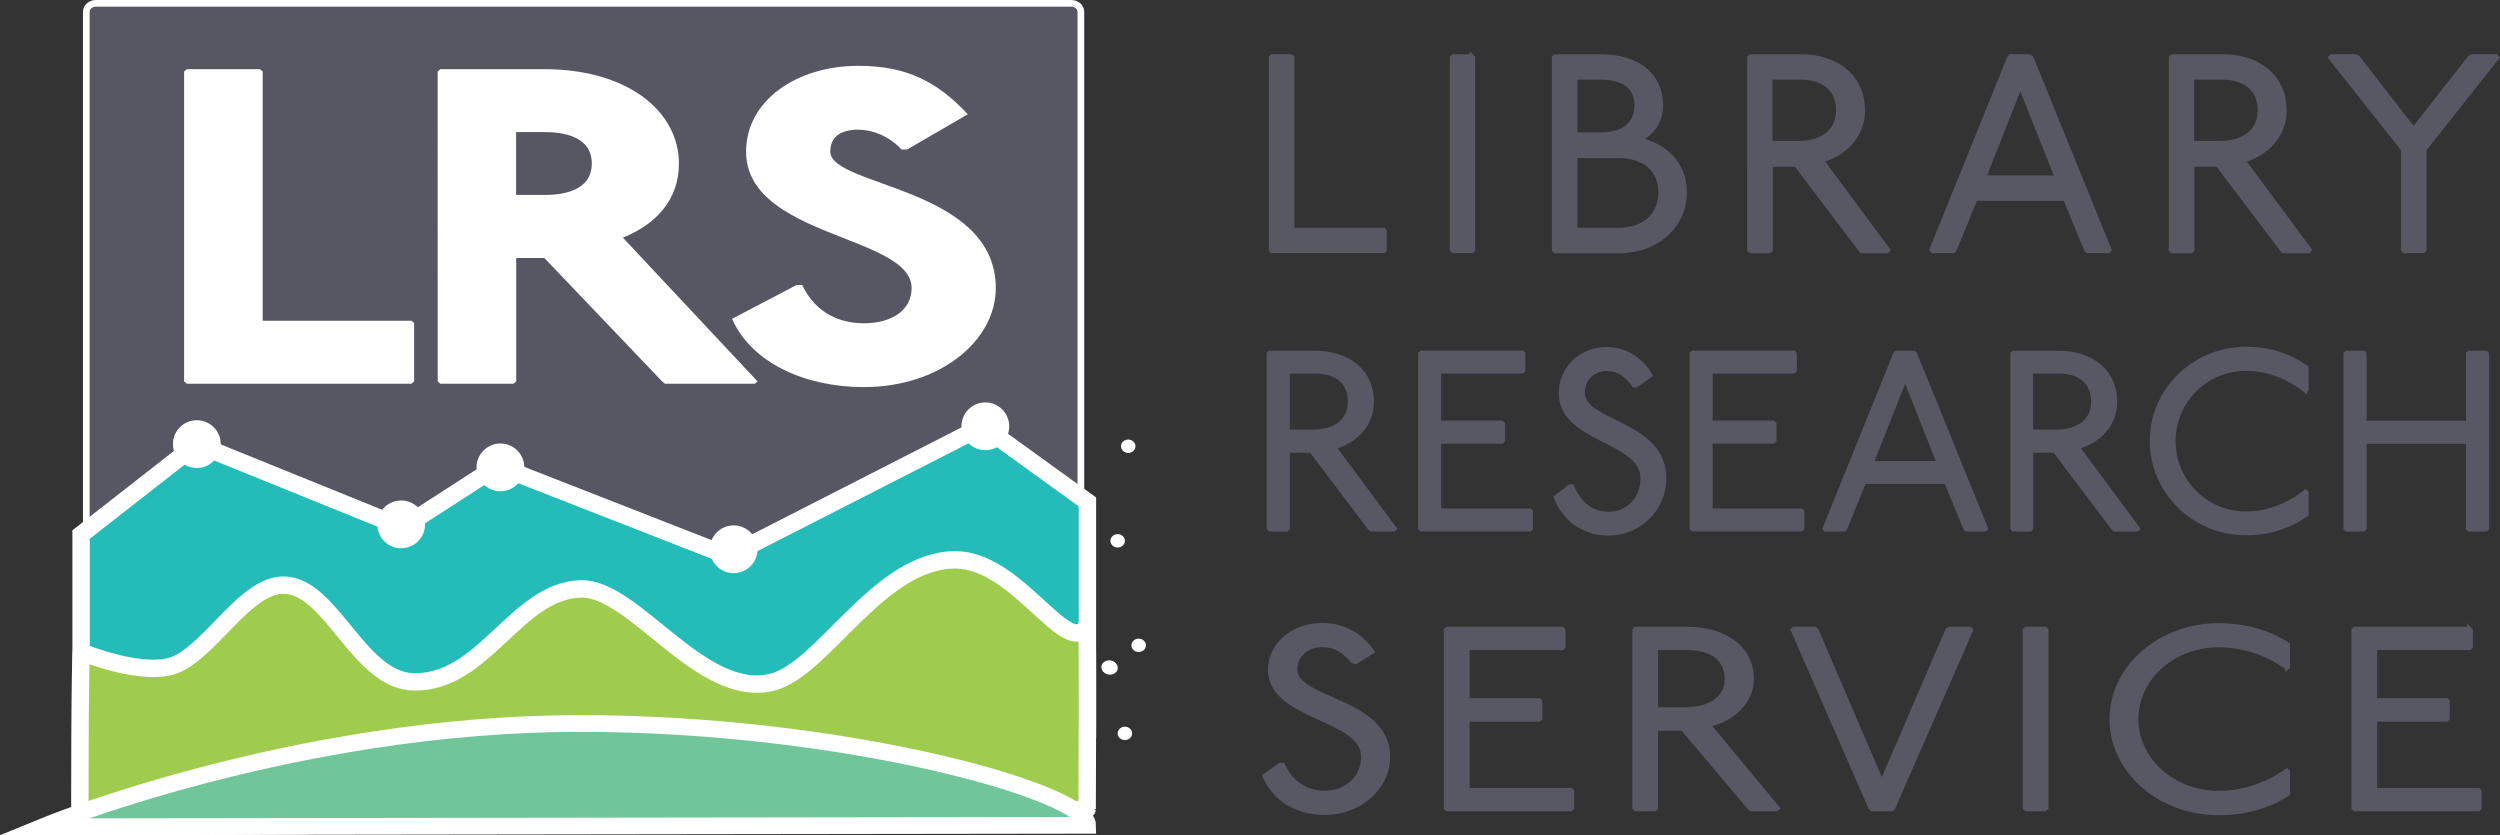 <?xml version="1.0" encoding="utf-8"?>
<svg viewBox="0 0 186.84 62.43" xmlns="http://www.w3.org/2000/svg">
  <rect x="0" y="0" width="186.84" height="62.43" fill="#333333" stroke="none"/>
  <defs>
    <style>.cls-1,.cls-2{fill:#fff;}.cls-3{fill:#575764;stroke-width:.5px;}.cls-3,.cls-4,.cls-5,.cls-2,.cls-6,.cls-7,.cls-8{stroke-miterlimit:10;}.cls-3,.cls-2,.cls-6,.cls-7,.cls-8{stroke:#fff;}.cls-4{stroke-width:.3px;}.cls-4,.cls-5{fill:#585864;stroke:#585864;}.cls-5{stroke-width:.25px;}.cls-2{stroke-width:.75px;}.cls-6{fill:#23bcb8;}.cls-6,.cls-8{stroke-width:1.3px;}.cls-7{fill:#71c59b;stroke-width:1.25px;}.cls-8{fill:#a0cc4d;}</style>
  </defs>
  <ellipse class="cls-1" cx="85.1" cy="48.23" rx=".54" ry=".5"/>
  <ellipse class="cls-1" cx="84.07" cy="54.81" rx=".54" ry=".5"/>
  <ellipse class="cls-1" cx="82.95" cy="49.92" rx=".59" ry=".5"/>
  <ellipse class="cls-1" cx="84.32" cy="33.35" rx=".54" ry=".5"/>
  <ellipse class="cls-1" cx="83.53" cy="40.42" rx=".54" ry=".5"/>
  <path class="cls-3" d="M80.42,61.78s-74.99,0-73.97-.29V.88c0-.35,.32-.63,.72-.63H80.06c.4,0,.72,.28,.72,.63V61.49c0,.16-.16,.29-.35,.29Z"/>
  <polygon class="cls-6" points="6.06 39.95 14.71 33.19 30.09 39.42 37.21 34.82 54.45 41.56 73.45 31.86 81.27 37.51 81.27 54.53 6.06 54.48 6.06 39.95"/>
  <path class="cls-8" d="M6.12,48.74s4.81,1.99,7.15,.87c2.64-1.26,5.14-5.88,7.91-5.88,3.59,0,5.62,7.17,9.76,7.23,5.25,.08,7.63-6.79,12.44-6.95,4.01-.13,8.96,8.23,14.27,6.99,3.86-.9,7.99-9.16,13.75-9.16,4.63,0,8.37,7.43,9.83,4.97,.08-.13,.02,13.66,.02,13.66,0,.18-47.66,1.37-75.28,1.3,0,0-.02-13.13,.13-13.04Z"/>
  <path class="cls-1" d="M19.42,5.17l.21,.17V23.97h11.11l.21,.17v4.37l-.21,.17H13.97l-.21-.17V5.34l.21-.17h5.45Z"/>
  <path class="cls-1" d="M40.67,5.17c6.29,0,10.07,3.19,10.07,7.05,0,2.69-1.68,4.53-4.19,5.54l10.07,10.75-.21,.17h-6.71l-.21-.17-8.81-9.23h-2.1v9.23l-.21,.17h-5.45l-.21-.17V5.34l.21-.17h7.76Zm-2.1,9.4h2.1c2.1,0,3.56-.67,3.56-2.35s-1.47-2.35-3.56-2.35h-2.1v4.7Z"/>
  <path class="cls-1" d="M67.38,11.17c-.92-.99-2.18-1.48-3.23-1.48-1.47,0-2.1,.66-2.1,1.64,0,2.63,12.37,2.63,12.37,10.2,0,3.95-4.19,7.4-9.86,7.4-4.4,0-8.39-1.81-9.85-5.1l4.82-2.53h.42c1.05,2.2,2.94,2.86,4.61,2.86,2.1,0,3.57-.99,3.57-2.63,0-3.95-12.37-3.78-12.37-10.2,0-3.78,3.73-6.41,8.39-6.41,3.57,0,5.87,1.15,8.18,3.62l-4.53,2.63h-.42Z"/>
  <ellipse class="cls-1" cx="82.9" cy="49.85" rx=".59" ry=".5"/>
  <circle class="cls-2" cx="14.71" cy="33.19" r="1.41"/>
  <circle class="cls-2" cx="29.98" cy="39.19" r="1.41"/>
  <circle class="cls-2" cx="37.4" cy="34.93" r="1.41"/>
  <circle class="cls-2" cx="54.83" cy="41.05" r="1.41"/>
  <circle class="cls-2" cx="73.64" cy="31.86" r="1.41"/>
  <path class="cls-7" d="M43.37,54.07c-21.47,0-40.2,7.72-40.2,7.72l78.12-.11c-.02-2.46-18.07-7.61-37.93-7.61Z"/>
  <g>
    <path class="cls-4" d="M96.51,4.2l.08,.08v12.89h6.82l.08,.1v1.42l-.08,.08h-8.35l-.08-.08V4.28l.08-.08h1.44Z"/>
    <path class="cls-4" d="M110,4.2l.1,.1v14.37l-.1,.1h-1.4l-.1-.1V4.31l.1-.1h1.4Z"/>
    <path class="cls-4" d="M119.56,4.2c2.93,0,4.58,1.46,4.58,3.67,0,1.23-.63,2.04-1.55,2.56,2.28,.62,3.33,2.12,3.33,3.96,0,2.5-2.09,4.39-4.92,4.39h-4.77l-.1-.1V4.31l.1-.1h3.33Zm-1.82,5.85h1.82c1.72,0,2.74-.75,2.74-2.19,0-1.27-.84-2.06-2.74-2.06h-1.82v4.25Zm0,7.12h3.27c1.88,0,3.08-1.12,3.08-2.79s-1.19-2.71-3.08-2.71h-3.27v5.5Z"/>
    <path class="cls-4" d="M134.55,4.2c2.87,0,4.69,1.65,4.69,4.04,0,1.98-1.47,3.31-3.08,3.75l4.96,6.69-.1,.1h-1.88l-.1-.1-4.82-6.37h-1.88v6.37l-.11,.1h-1.4l-.1-.1V4.31l.1-.1h3.73Zm-2.22,6.48h2.09c1.7,0,2.95-.83,2.95-2.44,0-1.52-1.03-2.44-2.83-2.44h-2.22v4.87Z"/>
    <path class="cls-4" d="M151.72,4.2l.1,.1,5.84,14.37-.1,.1h-1.55l-.1-.1-1.57-3.81h-6.7l-1.55,3.81-.1,.1h-1.55l-.1-.1,5.82-14.37,.11-.1h1.46Zm-3.43,9.06h5.42l-2.72-6.85-2.7,6.85Z"/>
    <path class="cls-4" d="M166.06,4.2c2.87,0,4.69,1.65,4.69,4.04,0,1.98-1.47,3.31-3.08,3.75l4.96,6.69-.1,.1h-1.88l-.1-.1-4.82-6.37h-1.88v6.37l-.11,.1h-1.4l-.1-.1V4.31l.1-.1h3.73Zm-2.22,6.48h2.09c1.7,0,2.95-.83,2.95-2.44,0-1.52-1.03-2.44-2.83-2.44h-2.22v4.87Z"/>
    <path class="cls-4" d="M176.02,4.2l.21,.1,4.15,5.35,4.19-5.35,.19-.1h1.78l.1,.1-5.44,6.87v7.5l-.11,.1h-1.4l-.1-.1v-7.5l-5.44-6.87,.1-.1h1.78Z"/>
    <path class="cls-5" d="M98.29,26.34c2.61,0,4.27,1.5,4.27,3.68,0,1.8-1.33,3.01-2.8,3.41l4.51,6.08-.1,.09h-1.71l-.1-.09-4.38-5.8h-1.71v5.8l-.1,.09h-1.28l-.1-.09v-13.08l.1-.09h3.39Zm-2.02,5.89h1.9c1.54,0,2.69-.76,2.69-2.22,0-1.38-.93-2.22-2.57-2.22h-2.02v4.43Z"/>
    <path class="cls-5" d="M113.77,26.34l.1,.09v1.27l-.1,.09h-6.19v3.77h4.67l.1,.09v1.29l-.1,.09h-4.67v5.1h6.76l.1,.1v1.27l-.1,.09h-8.13l-.1-.09v-13.08l.1-.09h7.56Z"/>
    <path class="cls-5" d="M122.11,28.83c-.59-.78-1.14-1.23-2.06-1.23-.97,0-1.73,.74-1.73,1.76,0,2.26,6.09,2.18,6.09,6.39,0,2.29-1.87,4.15-4.17,4.15-1.9,0-3.33-1.04-4-2.75l1.07-.83h.19c.57,1.35,1.49,2.05,2.74,2.05,1.43,0,2.49-1.12,2.49-2.62,0-2.88-6.11-2.75-6.11-6.39,0-1.82,1.5-3.3,3.43-3.3,1.52,0,2.67,.85,3.33,1.99l-1.08,.78h-.19Z"/>
    <path class="cls-5" d="M134.06,26.34l.1,.09v1.27l-.1,.09h-6.19v3.77h4.67l.1,.09v1.29l-.1,.09h-4.67v5.1h6.76l.1,.1v1.27l-.1,.09h-8.13l-.1-.09v-13.08l.1-.09h7.56Z"/>
    <path class="cls-5" d="M143.05,26.34l.1,.09,5.31,13.08-.09,.09h-1.41l-.1-.09-1.43-3.47h-6.09l-1.41,3.47-.1,.09h-1.41l-.09-.09,5.29-13.08,.09-.09h1.33Zm-3.12,8.24h4.93l-2.48-6.24-2.46,6.24Z"/>
    <path class="cls-5" d="M153.84,26.34c2.61,0,4.27,1.5,4.27,3.68,0,1.8-1.33,3.01-2.8,3.41l4.51,6.08-.09,.09h-1.71l-.1-.09-4.38-5.8h-1.71v5.8l-.09,.09h-1.28l-.09-.09v-13.08l.09-.09h3.39Zm-2.02,5.89h1.9c1.54,0,2.69-.76,2.69-2.22,0-1.38-.93-2.22-2.57-2.22h-2.02v4.43Z"/>
    <path class="cls-5" d="M172.31,29.24c-1.28-1.04-2.86-1.65-4.47-1.65-2.95,0-5.37,2.39-5.37,5.38s2.42,5.38,5.37,5.38c1.62,0,3.2-.61,4.47-1.65l.1,.09v1.67c-1.24,.89-2.76,1.42-4.57,1.42-3.9,0-7.05-3.13-7.05-6.92s3.14-6.92,7.05-6.92c1.81,0,3.33,.53,4.57,1.42v1.67l-.1,.09Z"/>
    <path class="cls-5" d="M176.65,26.34l.1,.09v5.14h7.67v-5.14l.1-.09h1.28l.1,.09v13.08l-.1,.09h-1.28l-.1-.09v-6.46h-7.67v6.46l-.1,.09h-1.28l-.1-.09v-13.08l.1-.09h1.28Z"/>
  </g>
  <g>
    <path class="cls-5" d="M101.14,49.5c-.67-.79-1.3-1.26-2.34-1.26-1.11,0-1.97,.75-1.97,1.8,0,2.3,6.94,2.22,6.94,6.51,0,2.34-2.13,4.23-4.75,4.23-2.17,0-3.8-1.06-4.56-2.8l1.21-.85h.22c.65,1.37,1.69,2.09,3.12,2.09,1.63,0,2.84-1.14,2.84-2.67,0-2.94-6.96-2.8-6.96-6.51,0-1.85,1.71-3.36,3.91-3.36,1.74,0,3.04,.87,3.8,2.03l-1.24,.79h-.22Z"/>
    <path class="cls-5" d="M116.76,46.97l.11,.1v1.29l-.11,.1h-7.05v3.84h5.32l.11,.1v1.31l-.11,.1h-5.32v5.2h7.7l.11,.1v1.29l-.11,.1h-9.27l-.11-.1v-13.33l.11-.1h8.61Z"/>
    <path class="cls-5" d="M126.09,46.97c2.97,0,4.86,1.53,4.86,3.75,0,1.84-1.52,3.07-3.19,3.48l5.14,6.2-.11,.1h-1.95l-.11-.1-4.99-5.91h-1.95v5.91l-.11,.1h-1.45l-.11-.1v-13.33l.11-.1h3.86Zm-2.3,6.01h2.17c1.76,0,3.06-.77,3.06-2.26,0-1.41-1.06-2.26-2.93-2.26h-2.3v4.52Z"/>
    <path class="cls-5" d="M135.67,46.97l.11,.1,4.86,11.32,4.88-11.32,.11-.1h1.61l.11,.1-5.84,13.33-.11,.1h-1.52l-.11-.1-5.82-13.33,.11-.1h1.61Z"/>
    <path class="cls-5" d="M152.86,46.97l.11,.1v13.33l-.11,.1h-1.45l-.11-.1v-13.33l.11-.1h1.45Z"/>
    <path class="cls-5" d="M170.91,49.93c-1.45-1.06-3.25-1.68-5.1-1.68-3.36,0-6.12,2.43-6.12,5.49s2.76,5.49,6.12,5.49c1.84,0,3.65-.62,5.1-1.68l.11,.1v1.7c-1.41,.91-3.15,1.45-5.21,1.45-4.45,0-8.03-3.19-8.03-7.05s3.58-7.05,8.03-7.05c2.06,0,3.8,.54,5.21,1.45v1.7l-.11,.1Z"/>
    <path class="cls-5" d="M184.58,46.97l.11,.1v1.29l-.11,.1h-7.05v3.84h5.32l.11,.1v1.31l-.11,.1h-5.32v5.2h7.7l.11,.1v1.29l-.11,.1h-9.26l-.11-.1v-13.33l.11-.1h8.61Z"/>
  </g>
</svg>